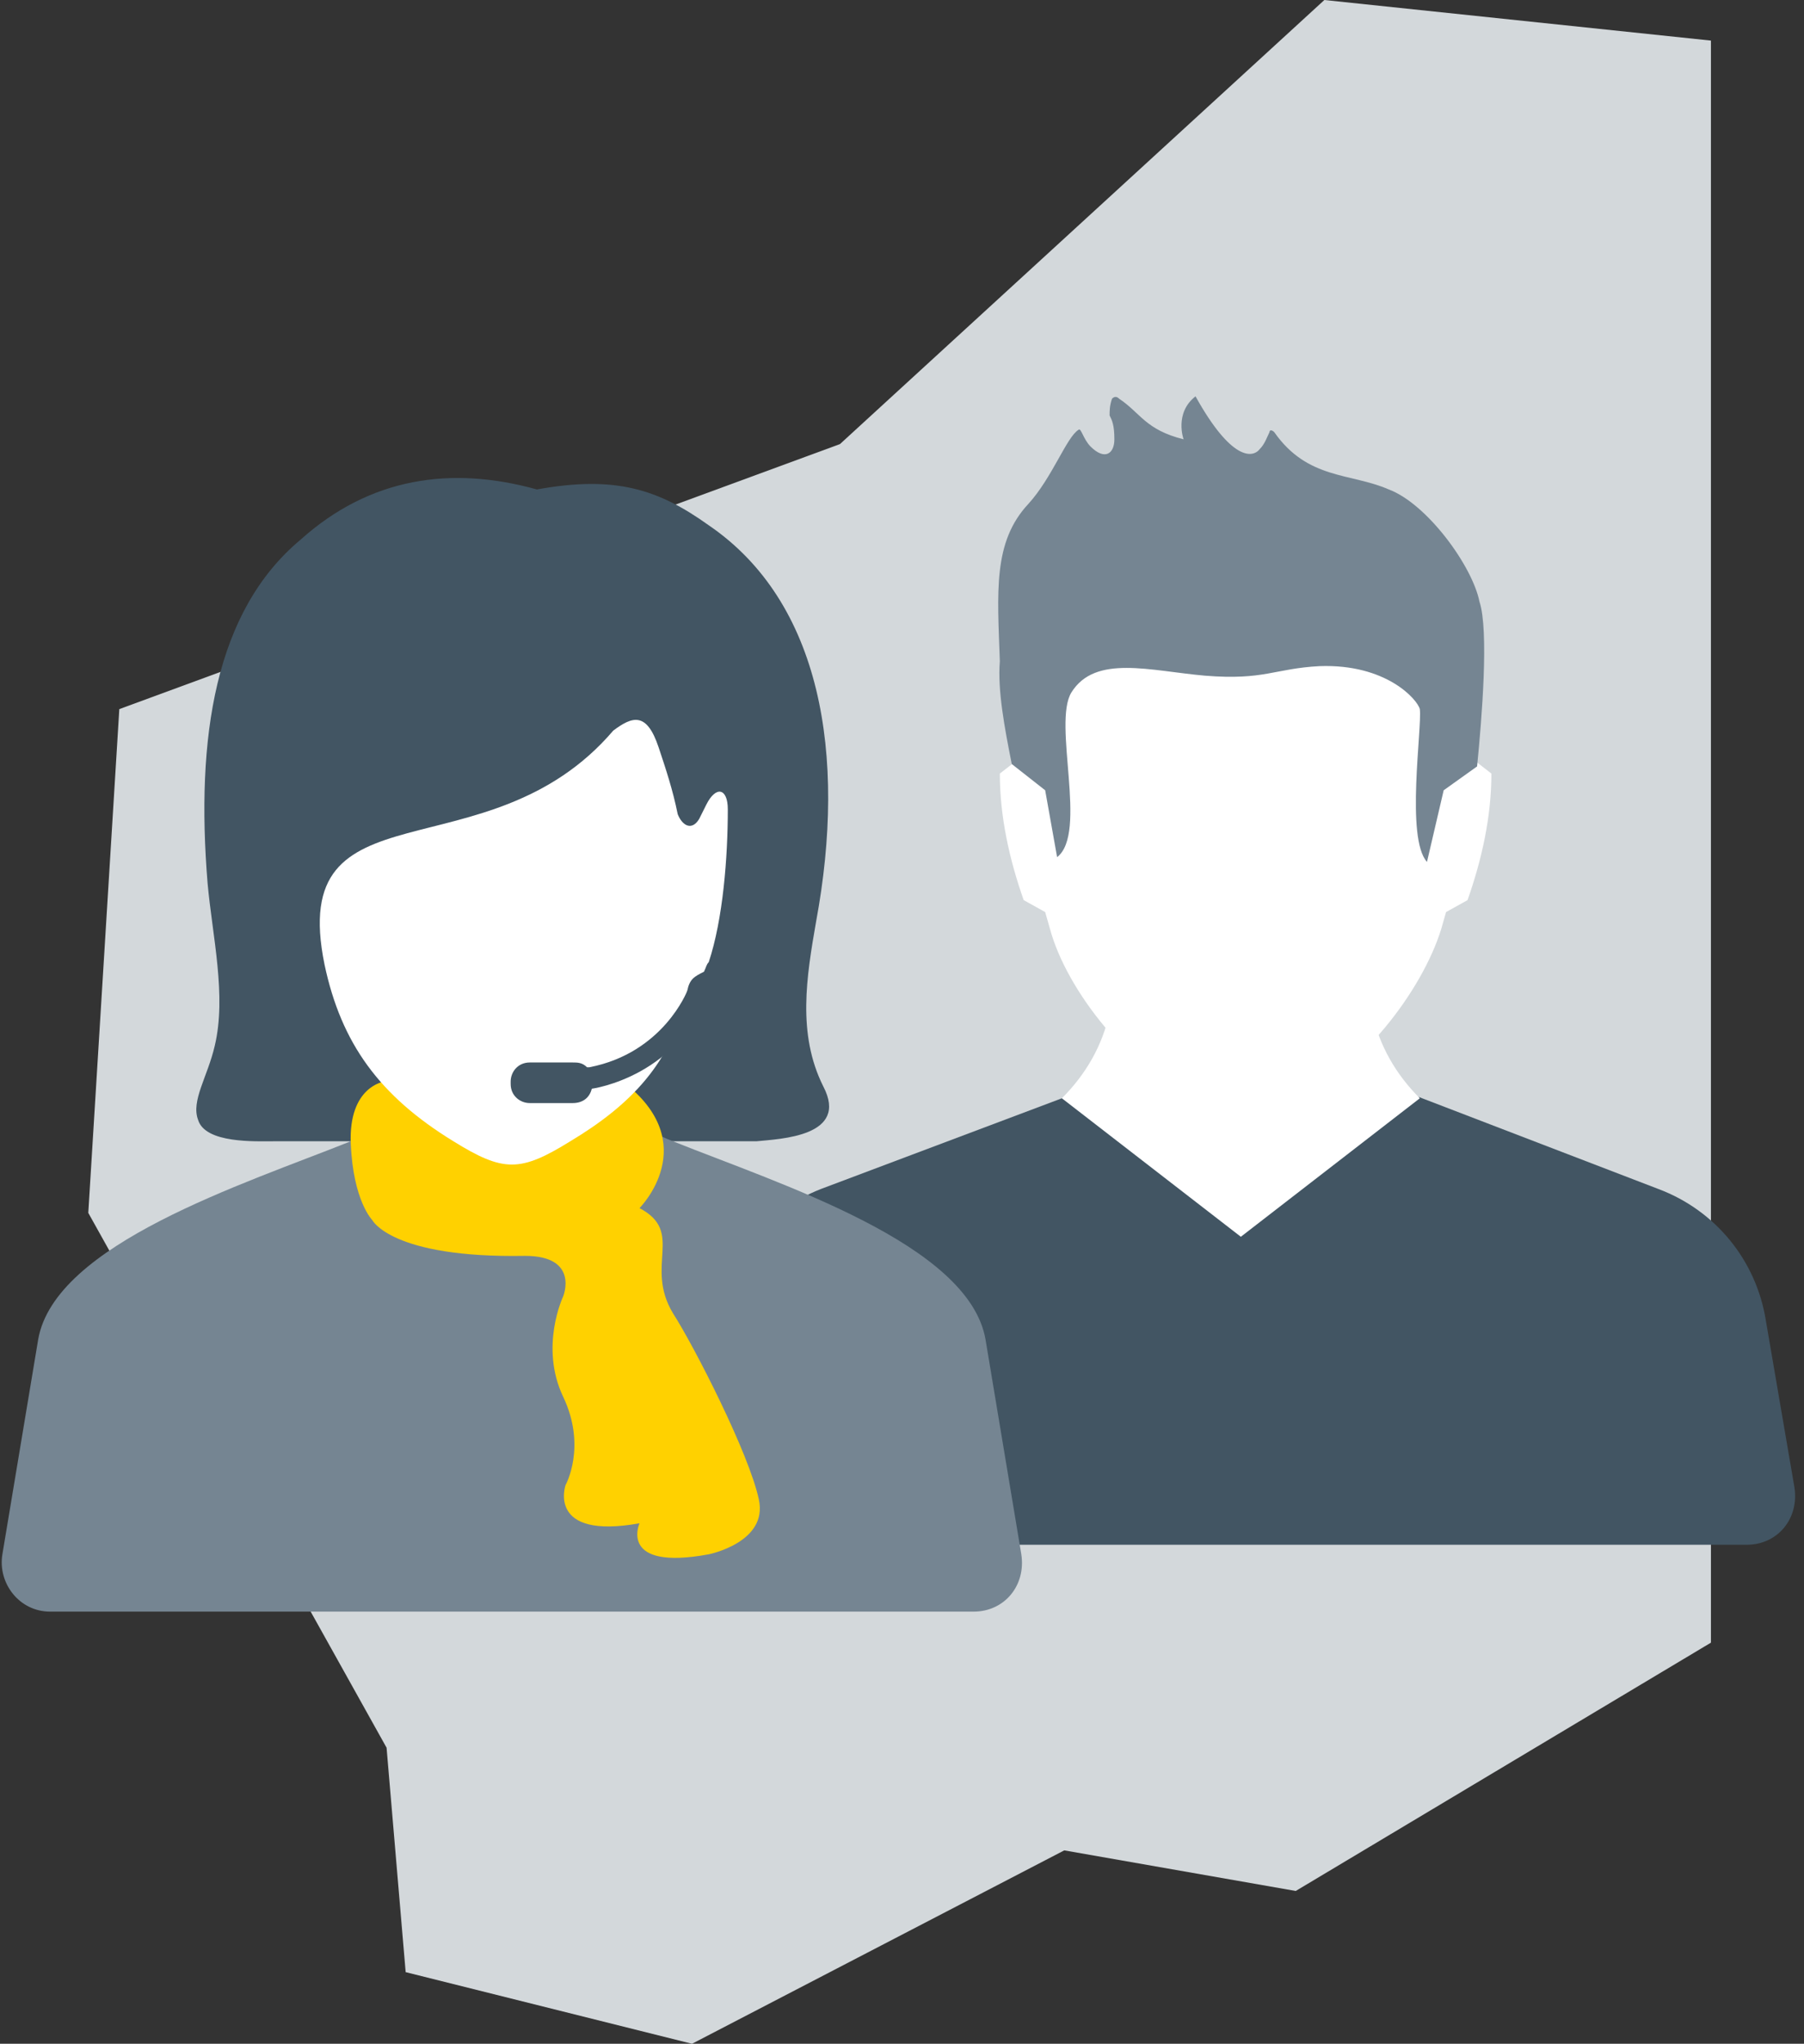 <?xml version="1.0" encoding="utf-8"?>
<!-- Generator: Adobe Illustrator 24.3.0, SVG Export Plug-In . SVG Version: 6.00 Build 0)  -->
<svg version="1.1" id="Layer_1" xmlns="http://www.w3.org/2000/svg" xmlns:xlink="http://www.w3.org/1999/xlink" x="0px" y="0px"
	 viewBox="0 0 75.6 85.6" style="enable-background:new 0 0 75.6 85.6;" xml:space="preserve">
<rect x="0" y="0" width="75.6" height="85.6" fill="#333333" stroke="none"/>
<style type="text/css">
	.st0{clip-path:url(#SVGID_2_);}
	.st1{fill:#D3D8DB;}
	.st2{fill-rule:evenodd;clip-rule:evenodd;fill:#425563;}
	.st3{fill-rule:evenodd;clip-rule:evenodd;fill:#FFFFFF;}
	.st4{fill-rule:evenodd;clip-rule:evenodd;fill:#758592;}
	.st5{fill:#FFD100;}
	.st6{fill:#425563;}
</style>
<g>
	<defs>
		<rect id="SVGID_1_" width="75.6" height="85.6"/>
	</defs>
	<clipPath id="SVGID_2_">
		<use xlink:href="#SVGID_1_"  style="overflow:visible;"/>
	</clipPath>
	<g class="st0">
		<path class="st1" d="M71.7,1.7v67.1L54.3,79.2l-9.7-1.7L29,85.6l-12-3l-0.8-9.4L3.7,50.8L5,29.7l30.2-11.1L55.5,0L71.7,1.7z"/>
		<path class="st2" d="M44.5,46l-10.1,3.8c-2.3,0.9-4.1,3-4.5,5.5l-1.2,7c-0.2,1.2,0.7,2.4,2,2.4h42.5c1.3,0,2.2-1.1,2-2.4l-1.2-7
			c-0.4-2.5-2.1-4.6-4.5-5.5L59.6,46c-0.2-0.1-0.5-0.1-0.7-0.1H45.3C45,45.9,44.7,46,44.5,46z"/>
		<path class="st3" d="M44.5,46c1-1,1.7-2.2,2-3.6h5.5h5.5c0.3,1.4,1,2.6,2,3.6l-7.5,5.8L44.5,46z"/>
		<path class="st3" d="M52.1,19.6c-2.9,0-5.8,0.9-7.6,2.6c-2,1.9-2,4.4-1.9,6.9c0,0.8,0.1,1.6,0.2,2.6l-0.9,0.7c0,1.8,0.4,3.6,1,5.3
			l0.9,0.5l0.2,0.7c0.7,2.6,3.4,6,6.2,7.2c1.3,0.2,2.6,0.2,4,0c2.8-1.2,5.4-4.6,6.2-7.2l0.2-0.7l0.9-0.5c0.6-1.7,1-3.5,1-5.3
			l-0.9-0.7c0.1-1,0.2-1.8,0.2-2.6c0.1-2.5,0.1-5-1.9-6.9C57.9,20.5,55,19.6,52.1,19.6z"/>
		<path class="st4" d="M42.4,32c-0.3-1.5-0.6-3.1-0.5-4.3c-0.1-2.9-0.3-5,1.2-6.6c1-1.1,1.6-2.8,2.1-3.1c0.1-0.1,0.2,0.4,0.5,0.7
			c0.6,0.6,1,0.3,1-0.3c0-0.6-0.1-0.8-0.2-1c0-0.2,0-0.4,0.1-0.7c0.1-0.1,0.2-0.1,0.3,0c0.9,0.6,1.1,1.3,2.7,1.7
			c0,0-0.4-1.1,0.5-1.8c1.5,2.7,2.4,2.6,2.7,2.2c0.2-0.2,0.3-0.5,0.4-0.7c0-0.1,0.1-0.1,0.2,0c1.4,2,3.2,1.7,4.8,2.4
			c1.6,0.6,3.5,3.2,3.8,4.7c0.4,1.2,0.1,4.9-0.1,6.9l-1.4,1l-0.7,3c-0.9-1-0.2-5.6-0.3-6.4c-0.1-0.4-1.4-1.9-4.2-1.8
			c-1.9,0.1-2.3,0.6-4.8,0.4c-2.3-0.2-4.6-0.9-5.6,0.7c-0.8,1.3,0.7,5.9-0.6,6.9l-0.5-2.8L42.4,32z"/>
		<path class="st2" d="M22.5,20.5c3.3-0.6,5.1,0,7.2,1.5c4.7,3.2,5.8,9.6,4.5,16.6c-0.4,2.3-0.8,4.7,0.3,6.9
			c1.1,2.1-1.8,2.2-2.8,2.3H11.5c-0.8,0-2.9,0.1-3.2-0.9C8,46.1,8.7,45.1,9,43.8c0.5-2.1-0.1-4.6-0.3-6.8
			c-0.5-6.1,0.3-11.4,3.9-14.4C15.5,20,18.9,19.5,22.5,20.5z"/>
		<path class="st4" d="M18.4,44.8c-0.8,0-1.6,0.5-1.9,1.3c-0.3,0.8-0.5,1.1-1.8,1.7c-4.5,1.8-12.4,4.3-13.1,8.3l-1.5,9
			c-0.2,1.2,0.7,2.4,2,2.4h38.7c1.3,0,2.2-1.1,2-2.4l-1.5-9c-0.7-4-8.6-6.5-13.1-8.3c-1.3-0.5-1.5-0.9-1.8-1.7
			c-0.3-0.8-1.1-1.3-1.9-1.3H18.4z"/>
		<path class="st5" d="M16.1,45.3c0,0-1.5,0.2-1.4,2.6c0.1,2.4,0.9,3.2,0.9,3.2s0.8,1.6,6.4,1.5c2.3,0,1.6,1.7,1.6,1.7s-1,2.1,0,4.2
			c1,2.1,0.1,3.7,0.1,3.7s-0.8,2.3,3.1,1.6c0,0-0.9,2,2.9,1.3c0,0,2.5-0.5,2.1-2.3c-0.4-1.9-2.7-6.4-3.6-7.8c-1.2-2,0.5-3.4-1.4-4.4
			c0,0,2.7-2.7-0.7-5.3C26.3,45.3,20,47.6,16.1,45.3z"/>
		<path class="st3" d="M29.3,34.3c0.1-0.2,0.2-0.4,0.3-0.6c0.4-0.8,0.9-0.7,0.9,0.2c0,2-0.2,4.6-0.8,6.4c-0.1,0.1-0.1,0.2-0.2,0.4
			c-0.4,0.2-0.6,0.3-0.7,0.8c-0.6,3-2.4,4.8-4.9,6.3c-2.1,1.3-2.8,1.3-4.9,0c-3.1-1.9-4.7-4.1-5.4-7.4c-1.6-7.8,6.8-3.6,12.1-9.8
			c0.8-0.6,1.4-0.8,1.9,0.7c0.3,0.9,0.6,1.8,0.8,2.8C28.6,34.6,29,34.8,29.3,34.3z"/>
		<path class="st6" d="M28.8,41.5c0,0-1,2.6-4.1,3.2c0,0,0,0-0.1,0c-0.2-0.2-0.4-0.2-0.6-0.2h-1.8c-0.5,0-0.8,0.4-0.8,0.8v0.1
			c0,0.5,0.4,0.8,0.8,0.8h1.8c0.4,0,0.7-0.2,0.8-0.6h0c0,0,3.8-0.5,5-4.4L28.8,41.5z"/>
	</g>
</g>
</svg>

